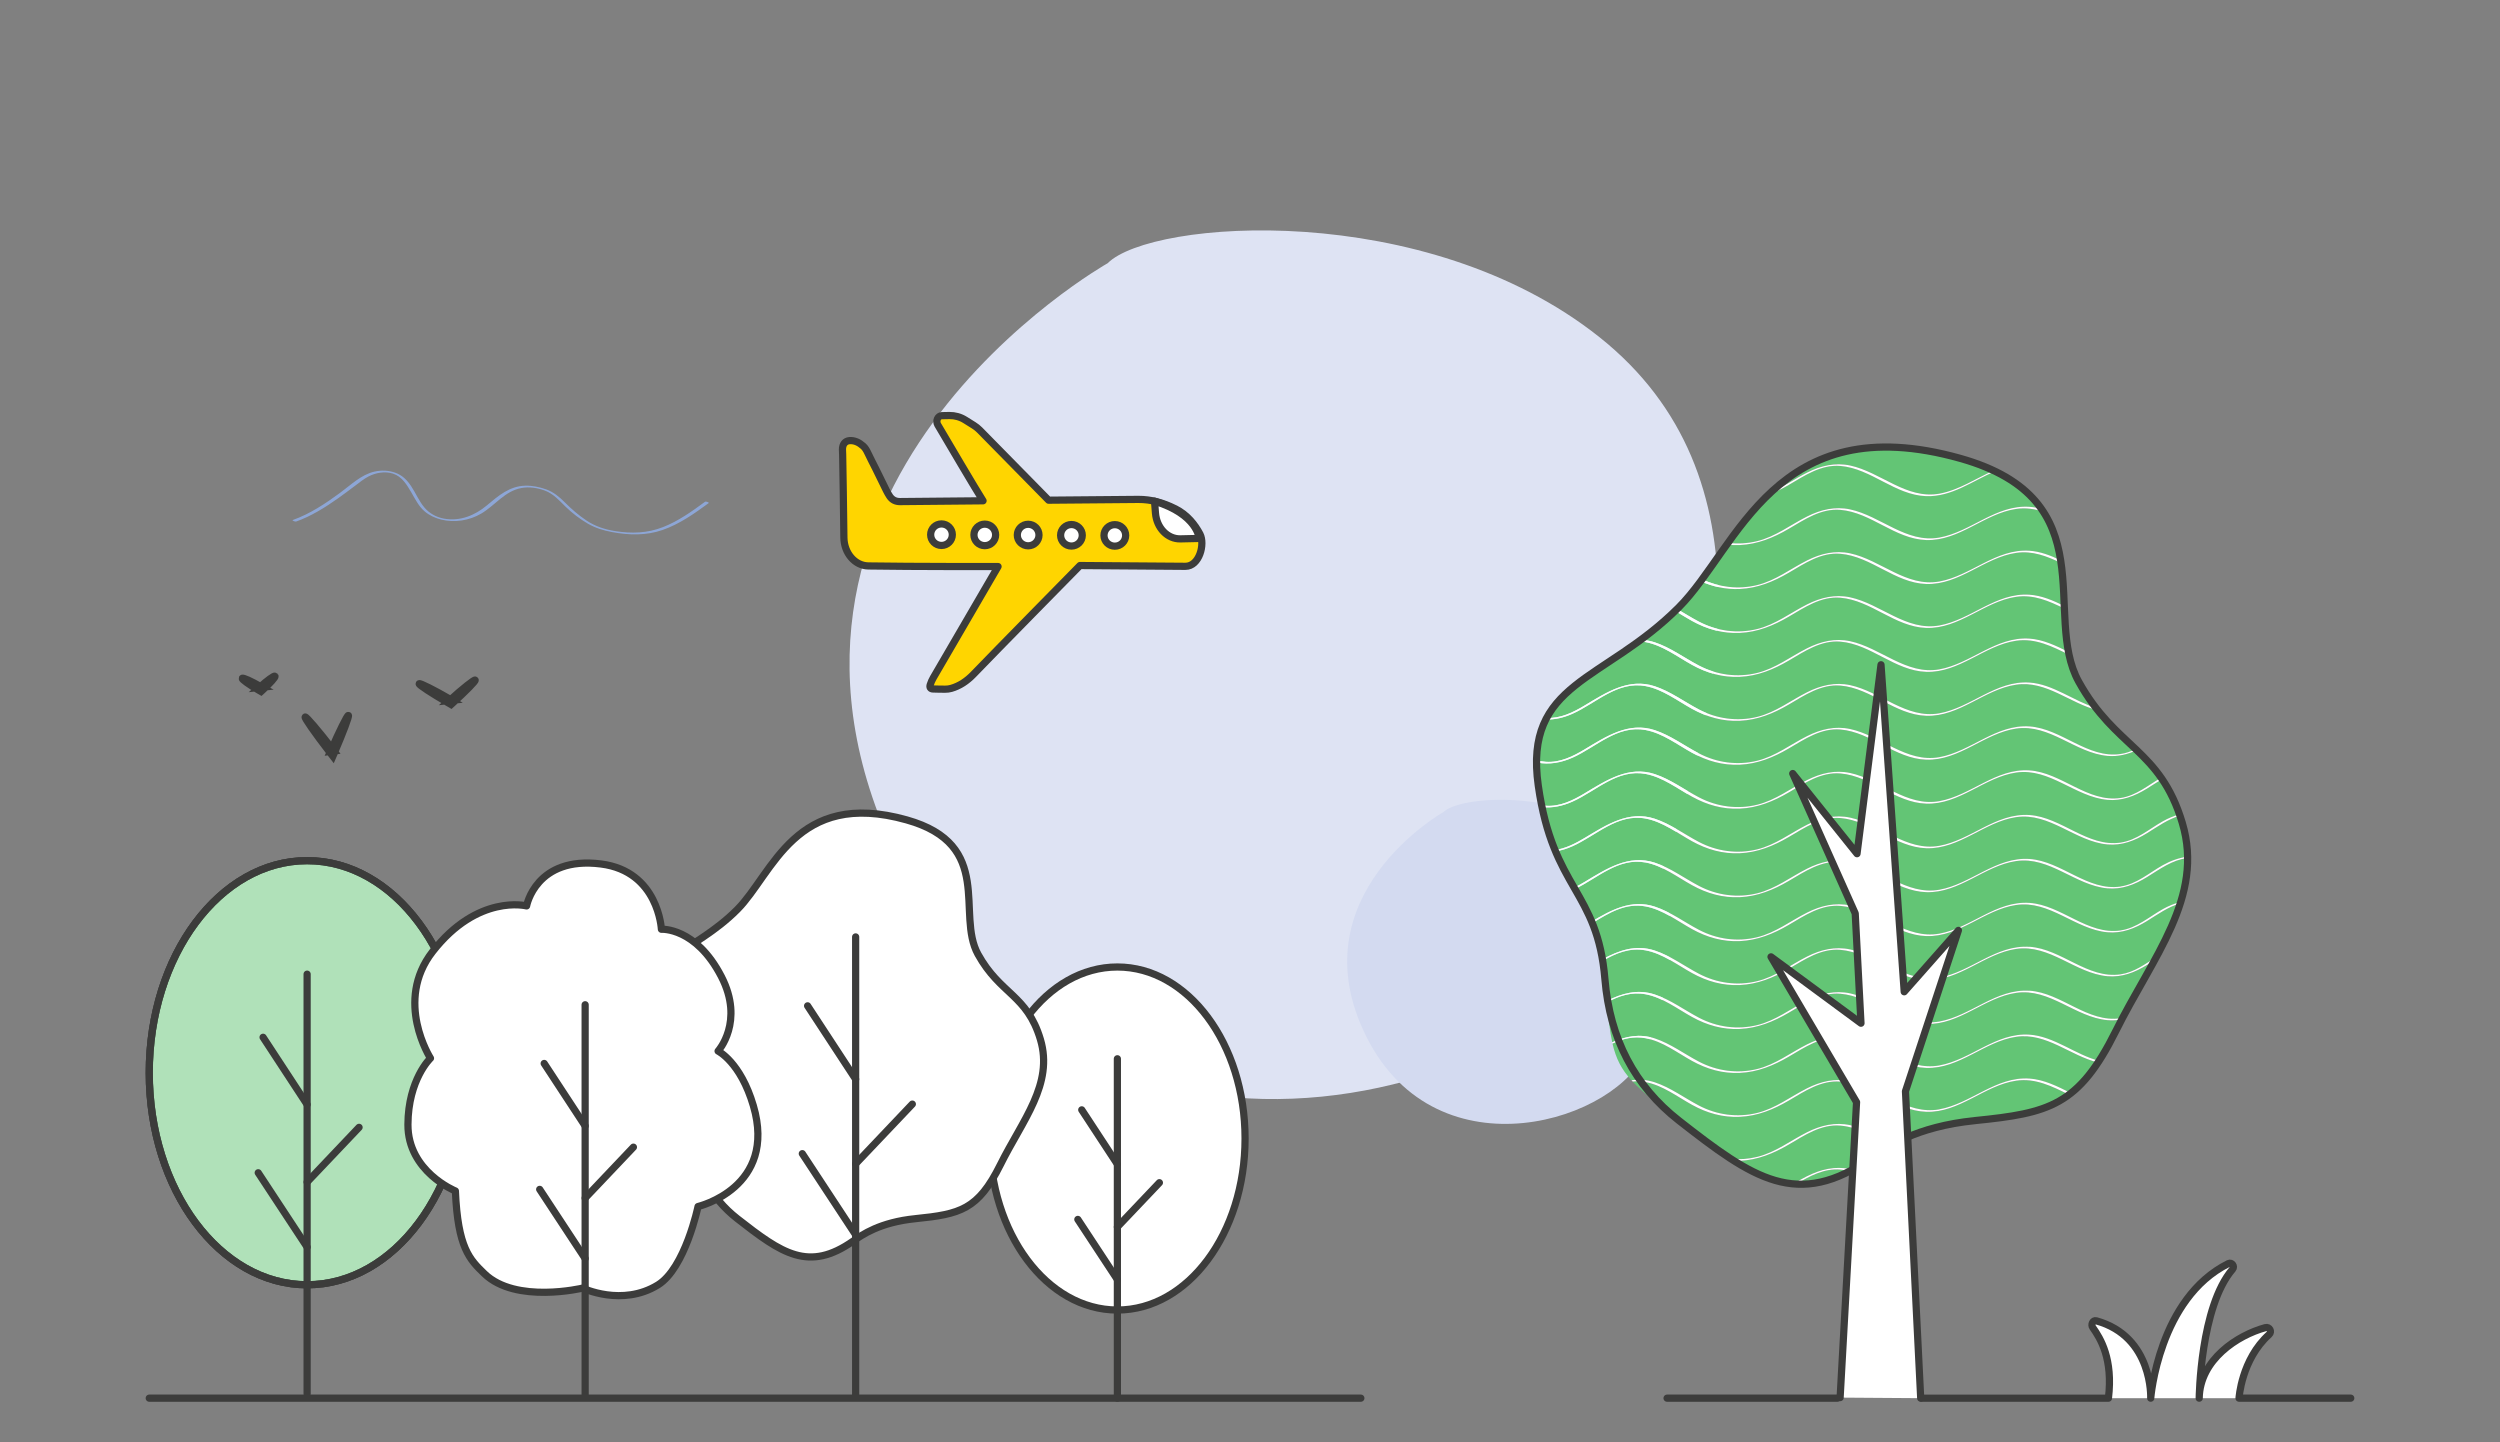 <?xml version="1.0" encoding="UTF-8"?><svg id="information" xmlns="http://www.w3.org/2000/svg" viewBox="0 0 1040 600"><rect x="0" y="0" width="1040" height="600" fill="#808080" stroke="none"/><defs><style>.cls-1,.cls-2,.cls-3,.cls-4,.cls-5{stroke:#3c3c3b;stroke-width:3px;}.cls-1,.cls-2,.cls-4,.cls-5{stroke-linecap:round;stroke-linejoin:round;}.cls-1,.cls-6{fill:#fff;}.cls-7,.cls-4{fill:#63c575;}.cls-2{fill:none;}.cls-3{fill:#3c3c3b;fill-rule:evenodd;stroke-miterlimit:10;}.cls-8{fill:#dee3f3;}.cls-9{fill:#8da6d6;}.cls-10{fill:#d3daf0;}.cls-4{opacity:.5;}.cls-5{fill:#ffd500;}</style></defs><path class="cls-8" d="M460.79,109.5s-165.25,93.11-85.77,250.93c79.48,157.82,282.5,93.11,312.4,13.41,29.9-79.7,50.36-175.97-22.03-233.57-72.4-57.6-186.5-48.92-204.6-30.77Z"/><path class="cls-10" d="M600.5,337.8s-61.66,34.74-32,93.63c29.65,58.89,105.41,34.74,116.56,5.01,11.16-29.74,18.79-65.66-8.22-87.15-27.01-21.49-69.59-18.25-76.34-11.48Z"/><path class="cls-1" d="M977.91,581.64h-46.47s.95-16.05,12.51-26.49c1.31-1.18.16-3.32-1.54-2.86-11.66,3.19-27.25,13.32-27.54,29.35,0,0,.43-38.06,13.89-53.65,1.01-1.17-.33-3.04-1.71-2.36-29.07,14.43-32.35,56.01-32.35,56.01,0,0,1.04-25.66-22.69-32.2-1.38-.38-2.27,1.62-1.44,2.79,3.26,4.61,8.5,13.06,6.54,29.41h-77.66"/><line class="cls-1" x1="764.39" y1="581.64" x2="693.5" y2="581.64"/><line class="cls-1" x1="566.11" y1="581.64" x2="62.09" y2="581.64"/><ellipse class="cls-1" cx="464.83" cy="473.62" rx="53.12" ry="71.35"/><line class="cls-2" x1="464.83" y1="581.64" x2="464.83" y2="440.45"/><line class="cls-2" x1="450.01" y1="461.7" x2="464.83" y2="484.31"/><line class="cls-2" x1="482.31" y1="492" x2="464.83" y2="510.41"/><line class="cls-2" x1="448.38" y1="507.28" x2="464.83" y2="532.29"/><ellipse class="cls-1" cx="127.76" cy="446.25" rx="65.67" ry="88.21"/><ellipse class="cls-4" cx="127.76" cy="446.25" rx="65.67" ry="88.21"/><ellipse class="cls-2" cx="127.76" cy="446.25" rx="65.67" ry="88.21"/><line class="cls-2" x1="127.76" y1="579.81" x2="127.76" y2="405.25"/><line class="cls-2" x1="109.44" y1="431.51" x2="127.76" y2="459.48"/><line class="cls-2" x1="149.37" y1="468.98" x2="127.76" y2="491.74"/><line class="cls-2" x1="107.42" y1="487.87" x2="127.76" y2="518.79"/><path class="cls-1" d="M380.89,506.96c-14.83,1.49-22.25,6.71-25.96,9.32-18.54,13.05-29.7,5.16-48.21-9.32h0q-16.69-13.05-18.54-35.41c-1.85-22.37-12.98-22.37-16.69-48.46-3.71-26.09,16.46-25.86,35.23-44.73,14.83-14.91,24.1-50.32,70.46-37.28,36.81,10.36,20.4,39.14,29.67,55.91,9.27,16.77,20.4,16.77,25.96,35.41,5.56,18.64-7.42,33.55-16.69,52.19-9.27,18.64-16.69,20.5-35.23,22.37Z"/><line class="cls-2" x1="355.95" y1="580.26" x2="355.95" y2="389.76"/><line class="cls-2" x1="335.96" y1="418.43" x2="355.95" y2="448.95"/><line class="cls-2" x1="379.53" y1="459.31" x2="355.95" y2="484.15"/><line class="cls-2" x1="333.76" y1="479.92" x2="355.95" y2="513.68"/><path class="cls-1" d="M242.37,535.85s-27.77,6.66-40.85-5.98c-6.18-5.98-11.04-10.71-12.08-34.43,0,0-19.83-8.04-19.74-27.65.09-18.78,9.38-27.56,9.38-27.56,0,0-15.21-23.71.88-44.35,18.84-24.18,39.1-19.02,39.1-19.02,0,0,3.86-20.87,30.94-17.45,23.99,3.03,25.14,27.16,25.14,27.16,0,0,14.28-.96,24.95,19.69,9.71,18.77-1.37,30.99-1.37,30.99,0,0,9.33,4.56,14.67,22.72,10.04,34.13-23.01,41.94-23.01,41.94,0,0-5.33,25.61-16.7,32.63-14.89,9.19-31.32,1.31-31.32,1.31Z"/><line class="cls-2" x1="243.42" y1="580.26" x2="243.42" y2="417.98"/><line class="cls-2" x1="226.38" y1="442.4" x2="243.42" y2="468.39"/><line class="cls-2" x1="263.5" y1="477.22" x2="243.42" y2="498.39"/><line class="cls-2" x1="224.51" y1="494.78" x2="243.42" y2="523.54"/><path class="cls-7" d="M659.25,311.72c8.93-5.36,18.27-11.55,29.13-7.96,6.58,2.18,12.26,6.47,18.36,9.66,7.47,3.91,16.01,5.09,24.24,3.08,7.68-1.88,13.88-6.79,20.82-10.28,5.63-2.83,11.59-4.25,17.84-2.92,12.7,2.72,23.37,14.16,37.09,11.72,13.13-2.34,23.59-13.74,37.52-12.8,13.35.9,24.16,13.48,37.92,11.47,2.23-.33,4.29-1.07,6.27-2.03-5.07-4.83-10.46-9.52-15.74-16.14-11.59-2.86-21.45-12.51-33.99-10.67-13.25,1.95-23.54,13.41-37.42,12.94-13.02-.43-22.81-11.44-35.65-12.56-8.07-.7-14.93,4.03-21.57,7.91-6.33,3.7-12.92,6.4-20.33,6.73-7.11.31-13.66-1.56-19.83-4.97-6.14-3.39-12.27-8.14-19.3-9.46-11.8-2.22-20.57,7.1-30.52,11.53-3.51,1.57-7.26,2.48-11.06,2.39-2.36,4.67-3.74,10.15-3.85,16.93,1.29.33,2.6.56,3.92.65,5.9.4,11.21-2.25,16.14-5.2Z"/><path class="cls-7" d="M876.71,424.41c-13.41-1.21-24.04-13.41-37.99-11.36-13.25,1.95-23.54,13.41-37.42,12.94-13.02-.43-22.81-11.44-35.65-12.56-8.07-.7-14.93,4.03-21.57,7.91-6.33,3.7-12.92,6.4-20.33,6.73-7.11.31-13.66-1.56-19.83-4.97-6.14-3.39-12.27-8.14-19.3-9.46-5.98-1.13-11.18.71-16.15,3.38.63,6.91,1.25,12.21,2.22,16.58,5.53-2.47,11.36-3.71,17.7-1.61,6.58,2.18,12.26,6.47,18.36,9.66,7.47,3.91,16.01,5.09,24.24,3.08,7.68-1.88,13.88-6.79,20.82-10.28,5.63-2.83,11.59-4.25,17.84-2.92,12.7,2.72,23.37,14.16,37.09,11.72,13.13-2.34,23.59-13.74,37.52-12.8,10.33.7,19.14,8.38,28.97,10.89,2.28-3.52,4.55-7.58,6.9-12.3.83-1.66,1.68-3.31,2.53-4.94-1.92.37-3.9.5-5.95.32Z"/><path class="cls-7" d="M893.07,328.1c-5,3.08-10.4,5.18-16.36,4.64-13.41-1.21-24.04-13.41-37.99-11.36-13.25,1.95-23.54,13.41-37.42,12.94-13.02-.43-22.81-11.44-35.65-12.56-8.07-.7-14.93,4.03-21.57,7.91-6.33,3.7-12.92,6.4-20.33,6.73-7.11.31-13.66-1.56-19.83-4.97-6.14-3.39-12.27-8.14-19.3-9.46-11.8-2.22-20.57,7.1-30.52,11.53-3.99,1.78-8.29,2.73-12.62,2.3,1.49,7.1,3.35,12.86,5.38,17.81,4.43-.62,8.53-2.74,12.39-5.05,8.93-5.36,18.27-11.55,29.13-7.96,6.58,2.18,12.26,6.47,18.36,9.66,7.47,3.91,16.01,5.09,24.24,3.08,7.68-1.88,13.88-6.79,20.82-10.28,5.63-2.83,11.59-4.25,17.84-2.92,12.7,2.72,23.37,14.16,37.09,11.72,13.13-2.34,23.59-13.74,37.52-12.8,13.35.9,24.16,13.48,37.92,11.47,6.67-.98,11.87-5.66,17.56-8.87,2.24-1.26,4.56-2.23,6.94-2.87-2.07-5.94-4.52-10.66-7.24-14.66-2.14,1.26-4.23,2.66-6.37,3.97Z"/><path class="cls-7" d="M659.25,329.99c8.93-5.36,18.27-11.55,29.13-7.96,6.58,2.18,12.26,6.47,18.36,9.66,7.47,3.91,16.01,5.09,24.24,3.08,7.68-1.88,13.88-6.79,20.82-10.28,5.63-2.83,11.59-4.25,17.84-2.92,12.7,2.72,23.37,14.16,37.09,11.72,13.13-2.34,23.59-13.74,37.52-12.8,13.35.91,24.16,13.48,37.92,11.47,6.38-.94,11.42-5.26,16.83-8.44-3.09-4.42-6.51-7.98-10.11-11.43-3.81,1.77-7.85,2.78-12.19,2.38-13.41-1.21-24.04-13.41-37.99-11.36-13.25,1.95-23.54,13.41-37.42,12.94-13.02-.43-22.81-11.44-35.65-12.55-8.07-.7-14.93,4.03-21.57,7.91-6.33,3.7-12.92,6.4-20.33,6.73-7.11.31-13.66-1.56-19.83-4.97-6.14-3.39-12.27-8.14-19.3-9.46-11.8-2.22-20.57,7.1-30.52,11.53-4.58,2.04-9.56,2.99-14.54,2.02-.13-.02-.25-.06-.37-.09,0,2.98.23,6.21.73,9.73.41,2.89.88,5.58,1.39,8.1.6.1,1.2.17,1.81.21,5.9.4,11.21-2.25,16.14-5.2Z"/><path class="cls-7" d="M744.08,476.17c-6.33,3.7-12.92,6.4-20.33,6.73-.8.04-1.59.03-2.38.01,8.52,5.36,16.44,8.83,24.63,9.57,1.91-1.12,3.83-2.23,5.81-3.23,5.63-2.83,11.59-4.25,17.84-2.92.33.07.66.15.98.23,2.54-1.39,5.16-3.01,7.87-4.92,1.99-1.4,4.63-3.26,8.12-5.21-6.8-3.35-13.35-7.51-20.98-8.17-8.07-.7-14.93,4.03-21.57,7.91Z"/><path class="cls-7" d="M876.71,351.31c-13.41-1.21-24.04-13.41-37.99-11.36-13.25,1.95-23.54,13.41-37.42,12.94-13.02-.43-22.81-11.44-35.65-12.56-8.07-.7-14.93,4.03-21.57,7.91-6.33,3.7-12.92,6.4-20.33,6.73-7.11.31-13.66-1.56-19.83-4.97-6.14-3.39-12.27-8.14-19.3-9.46-11.8-2.22-20.57,7.1-30.52,11.53-2.25,1-4.6,1.74-7,2.12,2.44,5.82,5.13,10.54,7.74,15.09,1.51-.74,2.98-1.57,4.42-2.44,8.93-5.36,18.27-11.55,29.13-7.96,6.58,2.18,12.26,6.47,18.36,9.66,7.47,3.91,16.01,5.09,24.24,3.08,7.68-1.88,13.88-6.79,20.82-10.28,5.63-2.83,11.59-4.25,17.84-2.92,12.7,2.72,23.37,14.16,37.09,11.72,13.13-2.34,23.59-13.74,37.52-12.8,13.35.91,24.16,13.48,37.92,11.47,6.67-.98,11.87-5.66,17.56-8.87,3.28-1.85,6.74-3.07,10.32-3.54-.09-4.56-.78-9.22-2.21-14.03-.31-1.05-.64-2.05-.97-3.03-5,1.43-9.3,4.56-13.8,7.34-5,3.08-10.4,5.18-16.36,4.64Z"/><path class="cls-7" d="M876.71,406.13c-13.41-1.21-24.04-13.41-37.99-11.36-13.25,1.95-23.54,13.41-37.42,12.94-13.02-.43-22.81-11.44-35.65-12.55-8.07-.7-14.93,4.03-21.57,7.91-6.33,3.7-12.92,6.4-20.33,6.73-7.11.31-13.66-1.56-19.83-4.97-6.14-3.39-12.27-8.14-19.3-9.46-6.68-1.26-12.4,1.19-17.9,4.35.38,2.37.7,4.91.93,7.65.27,3.3.52,6.29.77,9.04,6.2-3.14,12.75-5.09,19.97-2.69,6.58,2.18,12.26,6.47,18.36,9.66,7.47,3.91,16.01,5.09,24.24,3.08,7.68-1.88,13.88-6.79,20.82-10.28,5.63-2.83,11.59-4.25,17.84-2.92,12.7,2.72,23.37,14.16,37.09,11.72,13.13-2.34,23.59-13.74,37.52-12.8,13.35.91,24.16,13.48,37.92,11.47.27-.04.54-.1.8-.15,4.42-8.35,9.13-16.28,13.36-24.05-1.09.69-2.18,1.39-3.28,2.07-5,3.08-10.4,5.18-16.36,4.64Z"/><path class="cls-7" d="M838.71,449.6c-13.25,1.95-23.54,13.41-37.42,12.94-13.02-.43-22.81-11.44-35.65-12.55-8.07-.7-14.93,4.03-21.57,7.91-6.33,3.7-12.92,6.4-20.33,6.73-7.11.31-13.66-1.56-19.83-4.97-6.14-3.39-12.27-8.14-19.3-9.46-1.88-.35-3.68-.41-5.43-.25,4.21,4.47,10.27,9.21,19.24,16.23h0c7.89,6.17,14.98,11.61,21.68,15.94,3.61.3,7.27.03,10.87-.85,7.68-1.88,13.88-6.79,20.82-10.28,5.63-2.83,11.59-4.25,17.84-2.92,6.33,1.35,12.15,4.87,18.1,7.76,7.29-3.91,18.03-8.06,33.87-9.65,17.81-1.79,29.43-3.59,39.05-10.77-6.99-3.45-13.92-6.99-21.95-5.81Z"/><path class="cls-7" d="M876.71,387.86c-13.41-1.21-24.04-13.41-37.99-11.36-13.25,1.95-23.54,13.41-37.42,12.94-13.02-.43-22.81-11.44-35.65-12.55-8.07-.7-14.93,4.03-21.57,7.91-6.33,3.7-12.92,6.4-20.33,6.73-7.11.31-13.66-1.56-19.83-4.97-6.14-3.39-12.27-8.14-19.3-9.46-8.44-1.59-15.33,2.73-22.21,6.93,1.74,4.3,3.2,9.14,4.2,15.05,6.74-3.67,13.85-6.27,21.77-3.64,6.58,2.18,12.26,6.47,18.36,9.66,7.47,3.91,16.01,5.09,24.24,3.08,7.68-1.88,13.88-6.79,20.82-10.28,5.63-2.83,11.59-4.25,17.84-2.92,12.7,2.72,23.37,14.16,37.09,11.72,13.13-2.34,23.59-13.74,37.52-12.8,13.35.91,24.16,13.48,37.92,11.47,5.61-.82,10.19-4.27,14.89-7.25,4.02-7.47,7.56-14.81,9.92-22.25-5.05,1.42-9.38,4.57-13.92,7.37-5,3.08-10.4,5.18-16.36,4.64Z"/><path class="cls-7" d="M838.71,431.32c-13.25,1.95-23.54,13.41-37.42,12.94-13.02-.43-22.81-11.44-35.65-12.56-8.07-.7-14.93,4.03-21.57,7.91-6.33,3.7-12.92,6.4-20.33,6.73-7.11.31-13.66-1.56-19.83-4.97-6.14-3.39-12.27-8.14-19.3-9.46-5.05-.95-9.55.21-13.82,2.2,1.47,6.34,3.73,10.72,7.91,15.3,3.1-.45,6.32-.27,9.68.84,6.58,2.18,12.26,6.47,18.36,9.66,7.47,3.91,16.01,5.09,24.24,3.08,7.68-1.88,13.88-6.79,20.82-10.28,5.63-2.83,11.59-4.25,17.84-2.92,12.7,2.72,23.37,14.16,37.09,11.72,13.13-2.34,23.59-13.74,37.52-12.8,6.11.41,11.69,3.27,17.26,6.06,3.98-3.14,7.63-7.27,11.26-12.75-11.63-2.84-21.5-12.54-34.06-10.69Z"/><path class="cls-7" d="M876.71,369.58c-13.41-1.21-24.04-13.41-37.99-11.36-13.25,1.95-23.54,13.41-37.42,12.94-13.02-.43-22.81-11.44-35.65-12.55-8.07-.7-14.93,4.03-21.57,7.91-6.33,3.7-12.92,6.4-20.33,6.73-7.11.31-13.66-1.56-19.83-4.97-6.14-3.39-12.27-8.14-19.3-9.46-11.38-2.14-19.94,6.44-29.45,11.04,2.5,4.36,4.92,8.59,6.97,13.53,8.07-4.83,16.55-9.43,26.24-6.22,6.58,2.18,12.26,6.47,18.36,9.66,7.47,3.91,16.01,5.09,24.24,3.08,7.68-1.88,13.88-6.79,20.82-10.28,5.63-2.83,11.59-4.25,17.84-2.92,12.7,2.72,23.37,14.16,37.09,11.72,13.13-2.34,23.59-13.74,37.52-12.8,13.35.9,24.16,13.48,37.92,11.47,6.67-.98,11.87-5.66,17.56-8.87,2.4-1.35,4.89-2.37,7.46-3,1.84-5.97,2.91-12.01,2.86-18.25-6.42.77-11.55,4.63-16.99,7.99-5,3.08-10.4,5.18-16.36,4.64Z"/><path class="cls-7" d="M747.24,492.58c7.01.4,14.25-1.23,22.26-5.4-1.26-.3-2.54-.52-3.85-.63-6.8-.59-12.74,2.67-18.41,6.03Z"/><path class="cls-7" d="M659.25,293.44c8.93-5.36,18.27-11.55,29.13-7.96,6.58,2.18,12.26,6.47,18.36,9.66,7.47,3.91,16.01,5.09,24.24,3.08,7.68-1.88,13.88-6.79,20.82-10.28,5.63-2.83,11.59-4.25,17.84-2.92,12.7,2.72,23.37,14.16,37.09,11.72,13.13-2.34,23.59-13.74,37.52-12.8,9.85.67,18.32,7.69,27.62,10.51-2.42-3.14-4.82-6.7-7.14-10.91-1.9-3.44-3.15-7.19-4-11.15-7.01-3.46-13.96-7.02-22.02-5.84-13.25,1.95-23.54,13.41-37.42,12.94-13.02-.43-22.81-11.44-35.65-12.56-8.07-.7-14.93,4.03-21.57,7.91-6.33,3.7-12.92,6.4-20.33,6.73-7.11.31-13.66-1.56-19.83-4.97-6.14-3.39-12.27-8.14-19.3-9.46-1-.19-1.97-.29-2.93-.32-16.39,11.97-31.28,18.74-38.28,31.83,5.79.3,11.01-2.31,15.86-5.21Z"/><path class="cls-7" d="M730.98,225.11c7.68-1.88,13.88-6.79,20.82-10.28,5.63-2.83,11.59-4.25,17.84-2.92,12.7,2.72,23.37,14.16,37.09,11.72,13.13-2.34,23.59-13.74,37.52-12.8,1.69.11,3.35.42,4.97.86-4.17-5.95-10.27-11.29-19.28-15.64-9.41,4-17.97,10.7-28.65,10.34-13.02-.43-22.81-11.44-35.65-12.56-8.07-.7-14.93,4.03-21.57,7.91-2.78,1.63-5.62,3.04-8.56,4.17-6.34,6.11-11.72,13.04-16.67,19.92,4.01.49,8.11.27,12.14-.71Z"/><path class="cls-7" d="M769.65,193.64c12.7,2.72,23.37,14.16,37.09,11.72,8.06-1.43,15.11-6.28,22.58-9.6-4.03-1.9-8.61-3.6-13.86-5.08-3.86-1.09-7.55-1.96-11.11-2.66-1,.09-2.02.13-3.05.09-3.04-.1-5.91-.78-8.68-1.78-25.77-2.25-42.93,6.36-56,18.54,5.26-2.34,10.02-5.72,15.19-8.32,5.63-2.83,11.59-4.25,17.84-2.92Z"/><path class="cls-7" d="M730.98,243.39c7.68-1.88,13.88-6.79,20.82-10.28,5.63-2.83,11.59-4.25,17.84-2.92,12.7,2.72,23.37,14.16,37.09,11.72,13.13-2.34,23.59-13.74,37.52-12.8,4.55.31,8.8,1.97,12.98,3.95-1.11-7.08-3.16-13.95-7.2-20.18-3.6-1.16-7.32-1.74-11.32-1.16-13.25,1.95-23.54,13.41-37.42,12.94-13.02-.43-22.81-11.44-35.65-12.55-8.07-.7-14.93,4.03-21.57,7.91-6.33,3.7-12.92,6.4-20.33,6.73-1.84.08-3.65,0-5.42-.19-3.56,4.97-6.91,9.88-10.25,14.42,7.14,3.37,15.16,4.31,22.9,2.41Z"/><path class="cls-7" d="M706.74,276.87c7.47,3.91,16.01,5.09,24.24,3.08,7.68-1.88,13.88-6.79,20.82-10.28,5.63-2.83,11.59-4.25,17.84-2.92,12.7,2.72,23.37,14.16,37.09,11.72,13.13-2.34,23.59-13.74,37.52-12.8,5.74.39,11,2.93,16.24,5.55-1.1-5.7-1.43-11.81-1.7-18.05-6.37-3.12-12.77-5.96-20.08-4.89-13.25,1.95-23.54,13.41-37.42,12.94-13.02-.43-22.81-11.44-35.65-12.56-8.07-.7-14.93,4.03-21.57,7.91-6.33,3.7-12.92,6.4-20.33,6.73-7.11.31-13.66-1.56-19.83-4.97-2.33-1.29-4.67-2.77-7.05-4.19-4.77,4.63-9.58,8.55-14.28,12.02,1.89.07,3.82.4,5.8,1.05,6.58,2.18,12.26,6.47,18.36,9.66Z"/><path class="cls-7" d="M730.98,261.67c7.68-1.88,13.88-6.79,20.82-10.28,5.63-2.83,11.59-4.25,17.84-2.92,12.7,2.72,23.37,14.16,37.09,11.72,13.13-2.34,23.59-13.74,37.52-12.8,5.1.35,9.83,2.4,14.49,4.68-.25-5.93-.5-11.96-1.34-17.85-5.91-2.84-11.91-5.21-18.69-4.21-13.25,1.95-23.54,13.41-37.42,12.94-13.02-.43-22.81-11.44-35.65-12.56-8.07-.7-14.93,4.03-21.57,7.91-6.33,3.7-12.92,6.4-20.33,6.73-5.76.25-11.15-.95-16.27-3.22-2.96,3.98-5.93,7.66-9.04,10.79-.25.25-.51.5-.76.75,3.03,1.75,5.99,3.64,9.07,5.25,7.47,3.91,16.01,5.09,24.24,3.08Z"/><path class="cls-6" d="M882.18,350.52c-13.76,2.02-24.57-10.56-37.92-11.47-13.93-.94-24.39,10.46-37.52,12.8-13.72,2.44-24.38-9-37.09-11.72-6.25-1.34-12.21.09-17.84,2.92-6.95,3.49-13.15,8.4-20.82,10.28-8.23,2.02-16.77.84-24.24-3.08-6.1-3.19-11.77-7.48-18.36-9.66-10.86-3.6-20.19,2.6-29.13,7.96-3.86,2.31-7.96,4.43-12.39,5.05.08.19.16.38.24.57,2.4-.38,4.75-1.11,7-2.12,9.94-4.43,18.71-13.75,30.52-11.53,7.03,1.32,13.16,6.07,19.3,9.46,6.17,3.41,12.72,5.29,19.83,4.97,7.41-.33,14-3.03,20.33-6.73,6.64-3.88,13.5-8.61,21.57-7.91,12.84,1.11,22.63,12.12,35.65,12.56,13.88.46,24.17-11,37.42-12.94,13.96-2.05,24.59,10.15,37.99,11.36,5.97.54,11.36-1.56,16.36-4.64,4.51-2.78,8.81-5.91,13.8-7.34-.06-.18-.13-.36-.19-.54-2.39.64-4.71,1.61-6.94,2.87-5.69,3.21-10.89,7.89-17.56,8.87Z"/><path class="cls-6" d="M882.18,368.8c-13.76,2.02-24.57-10.56-37.92-11.47-13.93-.94-24.39,10.46-37.52,12.8-13.72,2.44-24.38-9-37.09-11.72-6.25-1.34-12.21.09-17.84,2.92-6.95,3.49-13.15,8.4-20.82,10.28-8.23,2.02-16.77.84-24.24-3.08-6.1-3.19-11.77-7.48-18.36-9.66-10.86-3.6-20.19,2.6-29.13,7.96-1.44.86-2.91,1.69-4.42,2.44.11.19.22.38.33.57,9.51-4.59,18.07-13.18,29.45-11.04,7.03,1.32,13.16,6.07,19.3,9.46,6.17,3.41,12.72,5.29,19.83,4.97,7.41-.33,14-3.03,20.33-6.73,6.64-3.88,13.5-8.61,21.57-7.91,12.84,1.11,22.63,12.12,35.65,12.55,13.88.46,24.17-11,37.42-12.94,13.96-2.05,24.59,10.15,37.99,11.36,5.97.54,11.36-1.56,16.36-4.64,5.43-3.35,10.57-7.21,16.99-7.99,0-.19,0-.38,0-.57-3.58.48-7.04,1.7-10.32,3.54-5.69,3.21-10.89,7.89-17.56,8.87Z"/><path class="cls-6" d="M882.18,387.07c-13.76,2.02-24.57-10.56-37.92-11.47-13.93-.94-24.39,10.46-37.52,12.8-13.72,2.44-24.38-9-37.09-11.72-6.25-1.34-12.21.09-17.84,2.92-6.95,3.49-13.15,8.4-20.82,10.28-8.23,2.02-16.77.84-24.24-3.08-6.1-3.19-11.77-7.48-18.36-9.66-9.7-3.21-18.18,1.39-26.24,6.22.09.21.18.43.27.64,6.88-4.21,13.77-8.52,22.21-6.93,7.03,1.32,13.16,6.07,19.3,9.46,6.17,3.41,12.72,5.29,19.83,4.97,7.41-.33,14-3.03,20.33-6.73,6.64-3.88,13.5-8.61,21.57-7.91,12.84,1.11,22.63,12.12,35.65,12.55,13.88.46,24.17-11,37.42-12.94,13.96-2.05,24.59,10.15,37.99,11.36,5.97.54,11.36-1.56,16.36-4.64,4.54-2.8,8.87-5.96,13.92-7.37.07-.21.14-.43.21-.64-2.57.64-5.06,1.65-7.46,3-5.69,3.21-10.89,7.89-17.56,8.87Z"/><path class="cls-6" d="M844.26,393.88c-13.93-.94-24.39,10.46-37.52,12.8-13.72,2.44-24.38-9-37.09-11.72-6.25-1.34-12.21.09-17.84,2.92-6.95,3.49-13.15,8.4-20.82,10.28-8.23,2.02-16.77.83-24.24-3.08-6.1-3.19-11.77-7.48-18.36-9.66-7.93-2.62-15.04-.03-21.77,3.64.04.21.07.42.1.64,5.5-3.16,11.22-5.61,17.9-4.35,7.03,1.32,13.16,6.07,19.3,9.46,6.17,3.41,12.72,5.29,19.83,4.97,7.41-.33,14-3.03,20.33-6.73,6.64-3.88,13.5-8.61,21.57-7.91,12.84,1.11,22.63,12.12,35.65,12.55,13.88.46,24.17-11,37.42-12.94,13.96-2.05,24.59,10.15,37.99,11.36,5.97.54,11.36-1.56,16.36-4.64,1.1-.68,2.19-1.38,3.28-2.07.24-.44.48-.89.72-1.33-4.7,2.98-9.27,6.43-14.89,7.25-13.76,2.02-24.57-10.56-37.92-11.47Z"/><path class="cls-6" d="M844.26,412.16c-13.93-.94-24.39,10.46-37.52,12.8-13.72,2.44-24.38-9-37.09-11.72-6.25-1.34-12.21.09-17.84,2.92-6.95,3.49-13.15,8.4-20.82,10.28-8.23,2.02-16.77.84-24.24-3.08-6.1-3.19-11.77-7.48-18.36-9.66-7.22-2.39-13.77-.45-19.97,2.69.02.2.04.41.05.61,4.97-2.66,10.17-4.5,16.15-3.38,7.03,1.32,13.16,6.07,19.3,9.46,6.17,3.41,12.72,5.29,19.83,4.97,7.41-.33,14-3.03,20.33-6.73,6.64-3.88,13.5-8.61,21.57-7.91,12.84,1.11,22.63,12.12,35.65,12.56,13.88.46,24.17-11,37.42-12.94,13.96-2.05,24.59,10.15,37.99,11.36,2.05.19,4.03.05,5.95-.32.11-.2.21-.41.32-.62-.27.05-.53.11-.8.15-13.76,2.02-24.57-10.56-37.92-11.47Z"/><path class="cls-6" d="M806.73,443.23c-13.72,2.44-24.38-9-37.09-11.72-6.25-1.34-12.21.09-17.84,2.92-6.95,3.49-13.15,8.4-20.82,10.28-8.23,2.02-16.77.84-24.24-3.08-6.1-3.19-11.77-7.48-18.36-9.66-6.35-2.1-12.17-.86-17.7,1.61.04.18.08.35.12.52,4.27-1.99,8.77-3.16,13.82-2.2,7.03,1.32,13.16,6.07,19.3,9.46,6.17,3.41,12.72,5.29,19.83,4.97,7.41-.33,14-3.03,20.33-6.73,6.64-3.88,13.5-8.61,21.57-7.91,12.84,1.11,22.63,12.12,35.65,12.56,13.88.46,24.17-11,37.42-12.94,12.57-1.85,22.44,7.85,34.06,10.69.15-.23.3-.46.45-.69-9.83-2.51-18.65-10.19-28.97-10.89-13.93-.94-24.39,10.46-37.52,12.8Z"/><path class="cls-6" d="M806.73,461.5c-13.72,2.44-24.38-9-37.09-11.72-6.25-1.34-12.21.09-17.84,2.92-6.95,3.49-13.15,8.4-20.82,10.28-8.23,2.02-16.77.84-24.24-3.08-6.1-3.19-11.77-7.48-18.36-9.66-3.36-1.11-6.58-1.29-9.68-.84.16.17.32.35.49.52,1.74-.17,3.55-.11,5.43.25,7.03,1.32,13.16,6.07,19.3,9.46,6.17,3.41,12.72,5.29,19.83,4.97,7.41-.33,14-3.03,20.33-6.73,6.64-3.88,13.5-8.61,21.57-7.91,12.84,1.11,22.63,12.12,35.65,12.55,13.88.46,24.17-11,37.42-12.94,8.03-1.18,14.96,2.36,21.95,5.81.28-.21.57-.42.85-.64-5.57-2.79-11.15-5.64-17.26-6.06-13.93-.94-24.39,10.46-37.52,12.8Z"/><path class="cls-6" d="M751.8,470.98c-6.95,3.49-13.15,8.4-20.82,10.28-3.6.88-7.26,1.15-10.87.85.42.27.84.54,1.25.8.79.02,1.58.02,2.38-.01,7.41-.33,14-3.03,20.33-6.73,6.64-3.88,13.5-8.61,21.57-7.91,7.63.66,14.18,4.82,20.98,8.17.36-.2.74-.41,1.12-.61-5.95-2.89-11.77-6.41-18.1-7.76-6.25-1.34-12.21.09-17.84,2.92Z"/><path class="cls-6" d="M751.8,489.26c-1.98.99-3.9,2.1-5.81,3.23.41.04.82.07,1.24.09,5.67-3.36,11.61-6.62,18.41-6.03,1.31.11,2.59.34,3.85.63.38-.2.75-.39,1.14-.6-.33-.08-.65-.16-.98-.23-6.25-1.34-12.21.09-17.84,2.92Z"/><path class="cls-6" d="M804.35,188.02c-4.1-.8-8.01-1.36-11.73-1.68,2.77.99,5.63,1.68,8.68,1.78,1.04.03,2.05,0,3.05-.09Z"/><path class="cls-6" d="M765.65,193.84c12.84,1.11,22.63,12.12,35.65,12.56,10.68.36,19.23-6.34,28.65-10.34-.21-.1-.42-.2-.63-.29-7.47,3.31-14.52,8.16-22.58,9.6-13.72,2.44-24.38-9-37.09-11.72-6.25-1.34-12.21.09-17.84,2.92-5.17,2.6-9.93,5.98-15.19,8.32-.37.34-.73.69-1.1,1.03,2.93-1.12,5.77-2.54,8.56-4.17,6.64-3.88,13.5-8.61,21.57-7.91Z"/><path class="cls-6" d="M723.74,226.75c7.41-.33,14-3.03,20.33-6.73,6.64-3.88,13.5-8.61,21.57-7.91,12.84,1.11,22.63,12.12,35.65,12.55,13.88.46,24.17-11,37.42-12.94,4-.59,7.72,0,11.32,1.16-.26-.4-.53-.8-.81-1.19-1.62-.44-3.28-.74-4.97-.86-13.93-.94-24.39,10.46-37.52,12.8-13.72,2.44-24.38-9-37.09-11.72-6.25-1.34-12.21.09-17.84,2.92-6.95,3.49-13.15,8.4-20.82,10.28-4.02.99-8.12,1.2-12.14.71-.17.24-.35.48-.52.73,1.77.2,3.58.27,5.42.19Z"/><path class="cls-6" d="M723.74,245.02c7.41-.33,14-3.03,20.33-6.73,6.64-3.88,13.5-8.61,21.57-7.91,12.84,1.11,22.63,12.12,35.65,12.56,13.88.46,24.17-11,37.42-12.94,6.78-1,12.78,1.37,18.69,4.21-.05-.38-.11-.77-.17-1.15-4.18-1.98-8.43-3.65-12.98-3.95-13.93-.94-24.39,10.46-37.52,12.8-13.72,2.44-24.38-9-37.09-11.72-6.25-1.34-12.21.09-17.84,2.92-6.95,3.49-13.15,8.4-20.82,10.28-7.74,1.9-15.76.96-22.9-2.41-.2.27-.4.55-.61.82,5.12,2.27,10.51,3.48,16.27,3.22Z"/><path class="cls-6" d="M723.74,263.3c7.41-.33,14-3.03,20.33-6.73,6.64-3.88,13.5-8.61,21.57-7.91,12.84,1.11,22.63,12.12,35.65,12.56,13.88.46,24.17-11,37.42-12.94,7.31-1.07,13.72,1.77,20.08,4.89-.02-.36-.03-.73-.05-1.09-4.66-2.29-9.39-4.34-14.49-4.68-13.93-.94-24.39,10.46-37.52,12.8-13.72,2.44-24.38-9-37.09-11.72-6.25-1.34-12.21.09-17.84,2.92-6.95,3.49-13.15,8.4-20.82,10.28-8.23,2.02-16.77.84-24.24-3.08-3.07-1.61-6.04-3.49-9.07-5.25-.27.26-.54.53-.8.79,2.38,1.42,4.71,2.9,7.05,4.19,6.17,3.41,12.72,5.29,19.83,4.97Z"/><path class="cls-6" d="M703.91,276.6c6.17,3.41,12.72,5.29,19.83,4.97,7.41-.33,14-3.03,20.33-6.73,6.64-3.88,13.5-8.61,21.57-7.91,12.84,1.11,22.63,12.12,35.65,12.56,13.88.46,24.17-11,37.42-12.94,8.06-1.18,15,2.38,22.02,5.84-.08-.39-.16-.79-.24-1.18-5.23-2.61-10.5-5.16-16.24-5.55-13.93-.94-24.39,10.46-37.52,12.8-13.72,2.44-24.38-9-37.09-11.72-6.25-1.34-12.21.09-17.84,2.92-6.95,3.49-13.15,8.4-20.82,10.28-8.23,2.02-16.77.84-24.24-3.08-6.1-3.19-11.77-7.48-18.36-9.66-1.98-.66-3.91-.98-5.8-1.05-.3.22-.6.44-.9.66.96.03,1.93.13,2.93.32,7.03,1.32,13.16,6.07,19.3,9.46Z"/><path class="cls-6" d="M654.1,296.95c9.94-4.43,18.71-13.76,30.52-11.53,7.03,1.32,13.16,6.07,19.3,9.46,6.17,3.41,12.72,5.29,19.83,4.97,7.41-.33,14-3.03,20.33-6.73,6.64-3.88,13.5-8.61,21.57-7.91,12.84,1.11,22.63,12.12,35.65,12.56,13.88.46,24.17-11,37.42-12.94,12.54-1.84,22.4,7.81,33.99,10.67-.28-.35-.55-.69-.83-1.05-9.29-2.82-17.77-9.84-27.62-10.51-13.93-.94-24.39,10.46-37.52,12.8-13.72,2.44-24.38-9-37.09-11.72-6.25-1.34-12.21.09-17.84,2.92-6.95,3.49-13.15,8.4-20.82,10.28-8.23,2.02-16.77.84-24.24-3.08-6.1-3.19-11.77-7.48-18.36-9.66-10.86-3.6-20.19,2.6-29.13,7.96-4.84,2.9-10.06,5.51-15.86,5.21-.12.23-.24.45-.35.68,3.8.09,7.55-.82,11.06-2.39Z"/><path class="cls-6" d="M654.1,315.22c9.94-4.43,18.71-13.76,30.52-11.53,7.03,1.32,13.16,6.07,19.3,9.46,6.17,3.41,12.72,5.29,19.83,4.97,7.41-.33,14-3.03,20.33-6.73,6.64-3.88,13.5-8.61,21.57-7.91,12.84,1.11,22.63,12.12,35.65,12.55,13.88.46,24.17-11,37.42-12.94,13.96-2.05,24.59,10.15,37.99,11.36,4.34.39,8.39-.62,12.19-2.38-.15-.15-.3-.29-.46-.44-1.97.96-4.04,1.71-6.27,2.03-13.76,2.02-24.57-10.56-37.92-11.47-13.93-.94-24.39,10.46-37.52,12.8-13.72,2.44-24.38-9-37.09-11.72-6.25-1.34-12.21.09-17.84,2.92-6.95,3.49-13.15,8.4-20.82,10.28-8.23,2.02-16.77.84-24.24-3.08-6.1-3.19-11.77-7.48-18.36-9.66-10.86-3.6-20.19,2.6-29.13,7.96-4.92,2.95-10.23,5.6-16.14,5.2-1.32-.09-2.63-.32-3.92-.65,0,.29,0,.59,0,.89.13.03.25.06.37.09,4.97.97,9.96.02,14.54-2.02Z"/><path class="cls-6" d="M654.1,333.5c9.94-4.43,18.71-13.76,30.52-11.53,7.03,1.32,13.16,6.07,19.3,9.46,6.17,3.41,12.72,5.29,19.83,4.97,7.41-.33,14-3.03,20.33-6.73,6.64-3.88,13.5-8.61,21.57-7.91,12.84,1.11,22.63,12.12,35.65,12.56,13.88.46,24.17-11,37.42-12.94,13.96-2.05,24.59,10.15,37.99,11.36,5.97.54,11.36-1.56,16.36-4.64,2.14-1.32,4.23-2.72,6.37-3.97-.14-.21-.29-.41-.43-.62-5.41,3.18-10.45,7.51-16.83,8.44-13.76,2.02-24.57-10.56-37.92-11.47-13.93-.94-24.39,10.46-37.52,12.8-13.72,2.44-24.38-9-37.09-11.72-6.25-1.34-12.21.09-17.84,2.92-6.95,3.49-13.15,8.4-20.82,10.28-8.23,2.02-16.77.84-24.24-3.08-6.1-3.19-11.77-7.48-18.36-9.66-10.86-3.6-20.19,2.6-29.13,7.96-4.92,2.95-10.23,5.6-16.14,5.2-.61-.04-1.21-.12-1.81-.21.06.27.11.55.17.82,4.33.43,8.63-.52,12.62-2.3Z"/><path class="cls-2" d="M821.62,466.17c-24.64,2.48-36.96,11.14-43.11,15.48-30.8,21.67-49.32,8.56-80.07-15.48h0q-27.71-21.67-30.79-58.81c-3.08-37.14-21.56-37.14-27.72-80.48-6.16-43.34,27.33-42.95,58.51-74.29,24.64-24.76,40.03-83.58,117.02-61.91,61.13,17.21,33.87,65,49.27,92.86,15.4,27.86,33.88,27.86,43.11,58.81,9.24,30.95-12.32,55.72-27.72,86.67-15.4,30.95-27.72,34.05-58.51,37.14Z"/><polyline class="cls-1" points="765.49 581.4 772.33 458.5 736.74 398.05 774.17 425.66 771.77 379.97 745.78 321.79 772.52 355.14 782.5 276.54 792.15 412.58 814.7 387.04 792.67 453.98 799.01 581.64"/><path class="cls-9" d="M123.18,216.97c6.31-2.25,12.06-5.86,17.51-9.71,2.4-1.7,4.75-3.48,7.11-5.25,1.75-1.31,3.5-2.75,5.44-3.77,3.07-1.61,6.93-2.29,10.28-1.2,3.72,1.21,5.71,4.59,7.58,7.78,1.62,2.77,3.06,5.79,5.55,7.91,1.96,1.67,4.34,2.77,6.83,3.4,5.6,1.41,11.8.43,16.75-2.5,5.75-3.4,9.75-9.34,16.69-10.62,3.22-.6,6.67-.06,9.72,1.06,3.58,1.32,5.99,4.13,8.64,6.71,2.77,2.7,5.97,5.15,9.32,7.09,3.14,1.81,6.55,2.84,10.1,3.49,7.01,1.29,14.05,1.48,20.87-.87,7.08-2.44,13.28-6.83,19.26-11.22.29-.21-1.15-.82-1.56-.52-5.48,4.03-11.1,8.03-17.47,10.53-6.47,2.54-13.02,2.74-19.83,1.66-4.33-.69-8.29-1.95-11.97-4.4-3.31-2.21-6.27-4.77-9.07-7.59-2.27-2.29-4.65-4.26-7.72-5.37-2.76-1-5.81-1.61-8.74-1.53-6.48.16-11.16,4.19-15.88,8.15-4.99,4.2-11.26,6.77-17.88,5.55-3.14-.58-6.05-2.13-8.12-4.58-2.27-2.68-3.65-6.07-5.59-8.98-1.68-2.51-3.65-4.49-6.54-5.53s-5.8-1.1-8.65-.48c-5.52,1.22-9.99,5.67-14.43,8.91-6.06,4.44-12.44,8.69-19.56,11.23-.53.19.95.78,1.36.63h0Z"/><path class="cls-5" d="M488.81,211.6c-4.9-2.46-9.97-3.88-15.29-3.85-3.79,0-18.67.15-37.3.33-5.52-5.67-23.9-24.34-28.66-29.16-.76-.76-1.57-1.42-2.46-1.97l-3.58-2.24c-2.02-1.27-4.29-1.88-6.57-1.85l-3.17.06c-1.65.03-2.61,2.19-1.68,3.79,4.69,7.95,15.52,26.37,18.85,31.62-17.4.18-32.06.31-34.6.33-1.7,0-3.17-.64-4.24-2.22-.5-.76-.94-1.55-1.36-2.37-1.52-3.04-2.98-6.13-4.5-9.17-1.1-2.22-2.27-4.4-3.32-6.65-.5-1.06-1.07-2-1.88-2.71-1.68-1.49-3.53-2.4-5.68-2.24-1.83.15-2.93,1.58-2.91,3.7,0,.7.05,1.36.08,2.03.16,6.28.36,23.07.52,34.6.08,6.5,4.61,11.74,10.21,11.8,18.14.31,53.92.25,53.92.25,0,0-25.34,43.49-26.96,46.31-.5.88-.94,1.82-1.25,2.83-.36,1.12.08,1.76,1.13,1.79,1.7.03,3.41.12,5.1.09.84,0,1.68-.09,2.49-.33,3.51-1,6.54-3.04,9.24-5.83,9.06-9.44,44.34-45.28,44.34-45.28l43.84.33c5.84,0,8.24-9.2,6.08-13.39-2.06-3.9-5.27-8.06-10.35-10.6Z"/><path class="cls-1" d="M480.28,208.47l.39,4.92c.47,6.19,5,10.9,10.37,10.78l7.83-.18s-.6-9.99-18.59-15.51Z"/><ellipse class="cls-1" cx="463.77" cy="222.73" rx="4.51" ry="4.48"/><ellipse class="cls-1" cx="445.72" cy="222.68" rx="4.51" ry="4.48"/><ellipse class="cls-1" cx="427.71" cy="222.58" rx="4.51" ry="4.48"/><ellipse class="cls-1" cx="409.67" cy="222.52" rx="4.51" ry="4.48"/><ellipse class="cls-1" cx="391.66" cy="222.43" rx="4.51" ry="4.48"/><g id="Group-9"><path id="Fill-3" class="cls-3" d="M114.39,281.3c.3.34-2.06,2.97-5.35,5.96l-.45.41-.54-.31c-.13-.08-.26-.15-.4-.23-4.03-2.33-7.1-4.54-6.87-4.94.23-.41,3.69,1.15,7.72,3.47.13.08.27.16.4.23l-.99.1c3.32-2.96,6.19-5.04,6.49-4.7"/><path id="Fill-5" class="cls-3" d="M197.66,282.92c.3.34-3.93,4.64-9.56,9.75l-.45.41-.53-.31c-.22-.12-.45-.26-.68-.39-6.9-3.98-12.3-7.53-12.06-7.94.23-.41,6.01,2.48,12.91,6.47.23.13.47.27.68.4l-.99.1c5.67-5.08,10.39-8.83,10.7-8.49"/><path id="Fill-7" class="cls-3" d="M144.92,297.62c.42.18-2.19,7.1-5.87,15.65l-.57,1.32-.88-1.14c-.18-.23-.37-.47-.56-.72-5.94-7.7-10.46-14.16-10.09-14.45.37-.29,5.49,5.71,11.43,13.41.19.24.38.49.55.72l-1.45.18c3.74-8.53,7.03-15.15,7.44-14.97"/></g></svg>